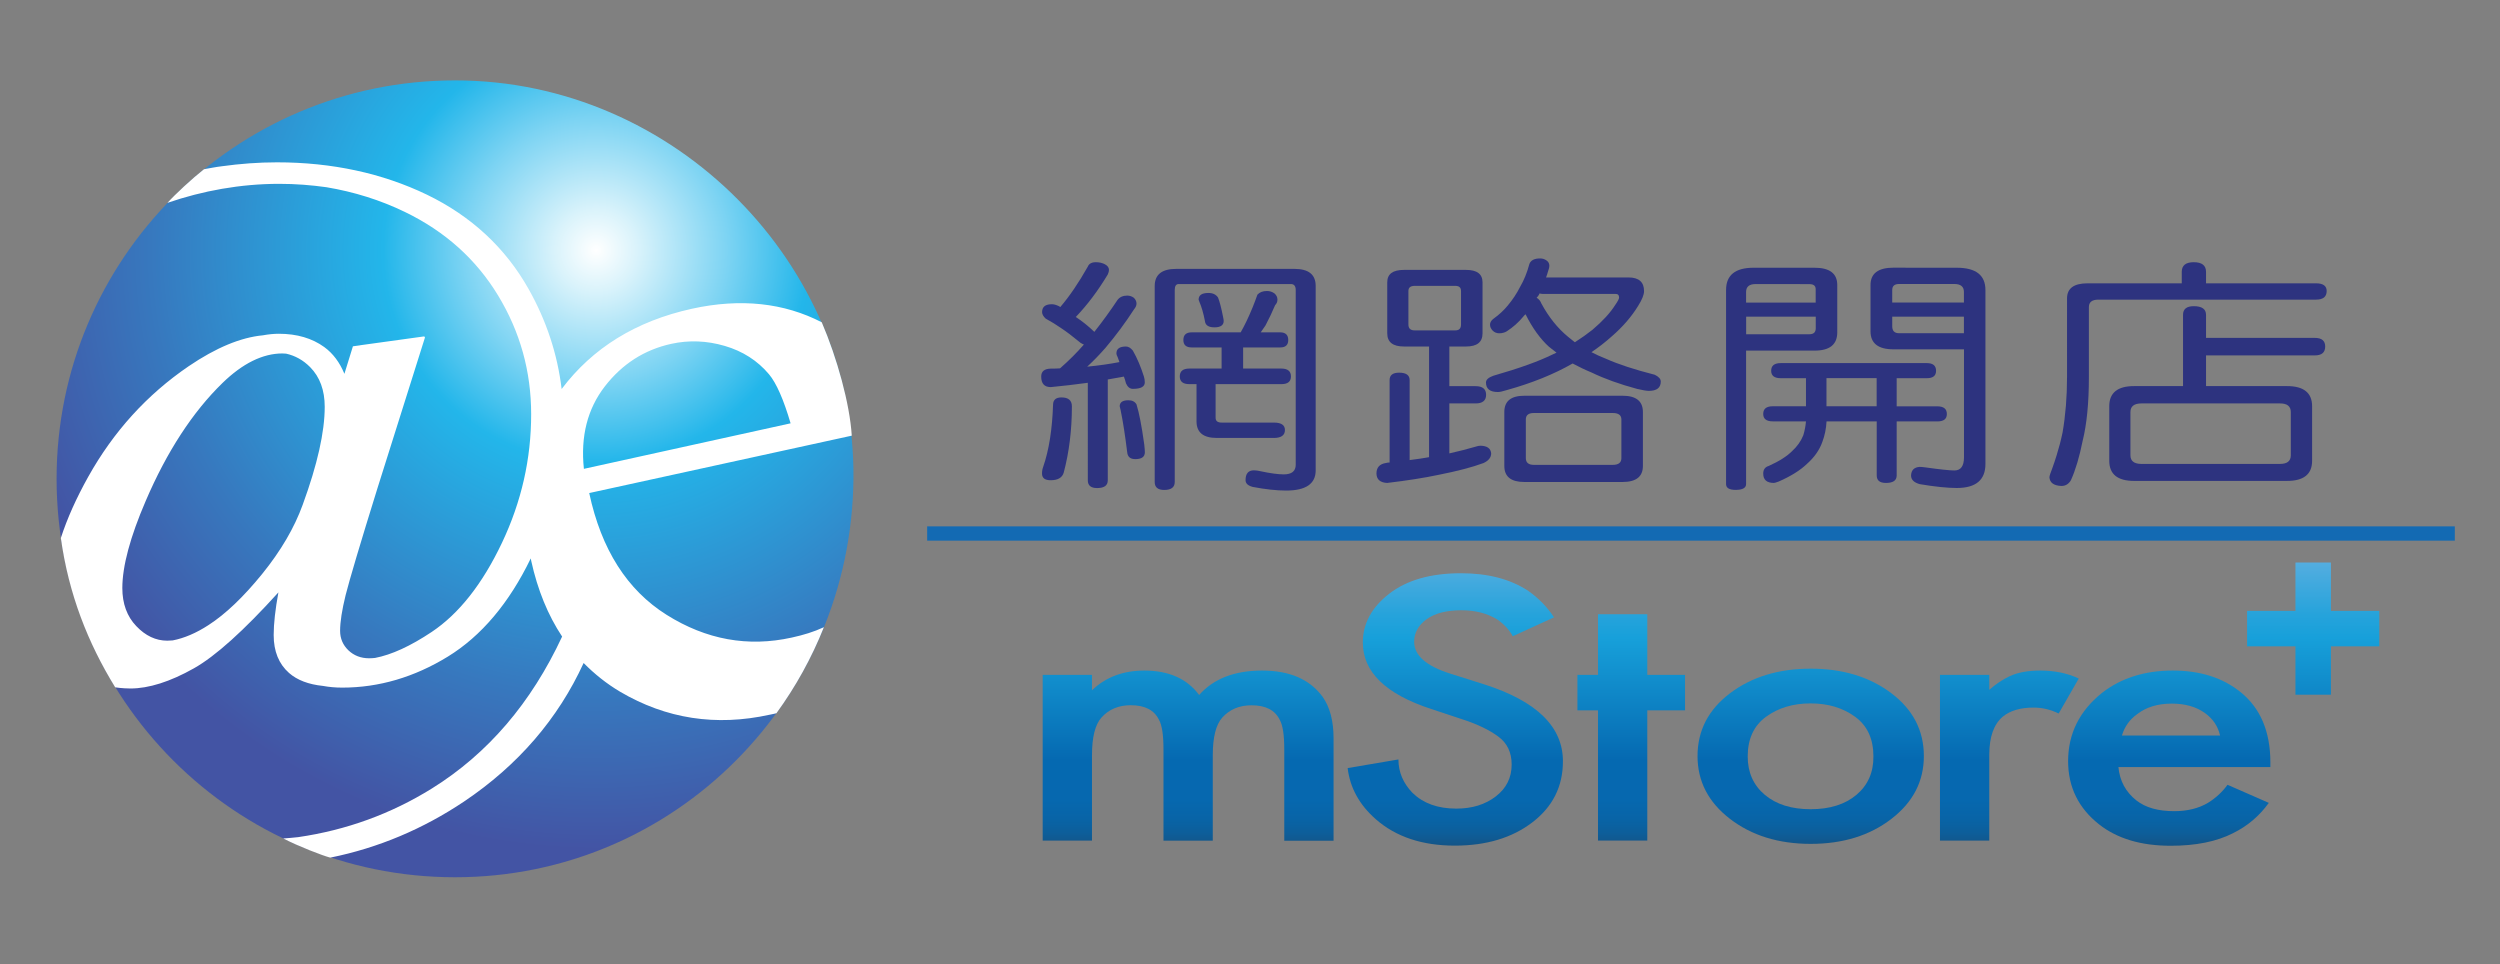 <?xml version="1.0" encoding="utf-8"?>
<!-- Generator: Adobe Illustrator 26.0.0, SVG Export Plug-In . SVG Version: 6.00 Build 0)  -->
<svg version="1.1" id="Layer_1" xmlns="http://www.w3.org/2000/svg" xmlns:xlink="http://www.w3.org/1999/xlink" x="0px" y="0px"
	 viewBox="0 0 370.7 143" style="enable-background:new 0 0 370.7 143;" xml:space="preserve">
<rect x="0" y="0" width="370.7" height="143" fill="#808080" stroke="none"/>
<style type="text/css">
	.st0{fill:url(#SVGID_1_);}
	.st1{fill:#FFFFFF;}
	.st2{fill:#2D337F;}
	.st3{fill:#136AB3;}
	.st4{fill:url(#SVGID_00000147903927024287682960000011061588613576643214_);}
	.st5{fill:url(#SVGID_00000001664926367704637670000013932299081010161065_);}
	.st6{fill:url(#SVGID_00000088841344647271414000000017430494984934938021_);}
	.st7{fill:url(#SVGID_00000002363378351427516750000004796648217231847560_);}
	.st8{fill:url(#SVGID_00000177475470341040813780000007369657740544131463_);}
	.st9{fill:url(#SVGID_00000130641660359734901220000013685769251863446410_);}
	.st10{fill:url(#SVGID_00000065761554565036929540000005056072894134523789_);}
</style>
<g>
	<g>
		<g>
			<radialGradient id="SVGID_1_" cx="88.389" cy="37.1" r="93.678" gradientUnits="userSpaceOnUse">
				<stop  offset="0" style="stop-color:#FFFFFF"/>
				<stop  offset="0.064" style="stop-color:#DAF3FB"/>
				<stop  offset="0.206" style="stop-color:#7ED4F3"/>
				<stop  offset="0.337" style="stop-color:#23B6EA"/>
				<stop  offset="0.706" style="stop-color:#3778BE"/>
				<stop  offset="0.949" style="stop-color:#4354A4"/>
			</radialGradient>
			<path class="st0" d="M126.55,71c-0.33,32.63-26.45,59.08-59.08,59.08c-32.63,0-59.08-26.45-59.08-59.08
				c0-32.63,26.45-59.08,59.08-59.08C100.1,11.92,126.88,39.22,126.55,71z"/>
			<path class="st1" d="M121.85,47.79c-5.57-2.88-12.03-3.6-19.25-2.01c-8.31,1.83-14.73,5.81-19.32,11.9
				c-0.62-5.16-2.25-10.12-4.89-14.81c-3.44-6.12-8.52-10.83-15.1-14.01c-6.58-3.17-14.05-4.79-22.22-4.79
				c-2.75,0-5.47,0.21-8.15,0.58c-0.87,0.1-1.81,0.29-2.67,0.44c-1.77,1.39-4.29,3.73-5.42,4.99c5.23-1.8,10.85-2.82,16.57-2.82
				c2.4,0,4.73,0.18,7,0.5c4.11,0.69,7.98,1.9,11.62,3.66c5.96,2.88,10.57,7.01,13.84,12.4c3.27,5.39,4.9,11.26,4.9,17.61
				c0,6.61-1.44,12.97-4.33,19.06c-2.89,6.09-6.36,10.5-10.41,13.21c-3.16,2.11-5.96,3.39-8.41,3.86c-0.3,0.03-0.6,0.05-0.88,0.05
				c-1.22,0-2.25-0.4-3.07-1.18c-0.81-0.78-1.23-1.75-1.23-2.89c0-1.32,0.28-3.11,0.82-5.3c0.56-2.22,2.14-7.56,4.72-15.85L63,50.09
				c0.02-0.05,0.01-0.11-0.03-0.15c-0.04-0.04-0.09-0.06-0.14-0.05l-9.4,1.3c0,0,0,0.01-0.01,0.01l-1.09,0.15l-1.26,4.08
				c-0.69-1.67-1.68-3.02-2.99-3.97c-1.79-1.3-4.05-1.97-6.73-1.97c-0.76,0-1.55,0.08-2.36,0.23c-3.29,0.31-6.96,1.83-11.01,4.58
				c-6.19,4.22-11.15,9.69-14.9,16.4c-1.77,3.17-3.12,6.18-4.06,9.08c1.16,8.3,4,15.54,8.06,22.14c1.01,0.15,1.95,0.17,2.26,0.17
				c2.71,0,5.88-1,9.41-2.99c3.19-1.79,7.42-5.61,12.53-11.26c-0.46,2.52-0.7,4.64-0.7,6.32c0,2.42,0.76,4.29,2.28,5.63
				c1.21,1.06,2.89,1.7,5.04,1.92c0.87,0.16,1.82,0.25,2.86,0.25c5.41,0,10.67-1.54,15.65-4.6c4.95-3.04,9.09-7.94,12.29-14.56
				c0.02,0.12,0.04,0.24,0.07,0.37c0.95,4.32,2.48,8.05,4.58,11.22c-4.58,9.84-11.01,17.36-19.3,22.52
				c-6.08,3.78-12.7,6.18-19.83,7.22c-0.72,0.09-1.5,0.14-2.22,0.2c2.29,1.18,5.82,2.54,6.97,2.84c7.17-1.45,13.79-4.27,19.84-8.32
				c8.01-5.38,13.95-12.28,17.73-20.54c1.6,1.62,3.39,3.06,5.41,4.26c6.83,4.02,14.22,5.16,22.17,3.41c0.4-0.09,0.63-0.12,1.01-0.22
				c2.85-3.92,5.22-8.19,7.04-12.76c-1.52,0.7-2.99,1.15-4.77,1.54c-6.5,1.44-12.69,0.31-18.55-3.37
				c-5.86-3.68-9.69-9.7-11.48-18.06l38.93-8.51C126.01,59.87,124.11,53.05,121.85,47.79z M44.89,74.83
				c-1.24,3.43-3.25,6.86-6.02,10.28c-2.77,3.41-5.42,5.94-7.96,7.58c-1.83,1.19-3.6,1.94-5.3,2.27C25.34,94.98,25.07,95,24.8,95
				c-1.69,0-3.24-0.73-4.6-2.17c-1.37-1.43-2.06-3.33-2.06-5.63c0-3.25,1.17-7.6,3.47-12.93c3.13-7.3,6.96-13.18,11.38-17.48
				c2.99-2.91,5.98-4.38,8.88-4.38c0.19,0,0.37,0.01,0.56,0.03c1.34,0.3,2.53,0.96,3.56,2c1.44,1.46,2.16,3.42,2.16,5.88
				C48.15,64.06,47.06,68.89,44.89,74.83z M86.58,69.52c-0.51-4.82,0.53-8.89,3.1-12.22c2.58-3.33,5.86-5.44,9.87-6.32
				c2.6-0.57,5.24-0.47,7.91,0.31c2.67,0.78,4.86,2.18,6.57,4.21c1.09,1.3,2.16,3.73,3.2,7.27L86.58,69.52z"/>
		</g>
		<g>
			<path class="st2" d="M162.49,38.88c0.53,0,0.99,0.11,1.37,0.32c0.38,0.21,0.58,0.49,0.58,0.82c0,0.19-0.06,0.42-0.18,0.68
				c-1.42,2.37-3,4.48-4.74,6.3c0.97,0.64,1.89,1.38,2.75,2.21c1.24-1.57,2.39-3.16,3.46-4.77c0.32-0.4,0.8-0.61,1.42-0.61
				c0.35,0,0.68,0.11,0.97,0.32c0.27,0.26,0.4,0.55,0.4,0.86c0,0.28-0.12,0.57-0.36,0.85c-1.27,1.97-2.69,3.88-4.25,5.73
				c-0.83,0.95-1.73,1.88-2.7,2.78c1.71-0.17,3.3-0.39,4.78-0.68c-0.09-0.29-0.18-0.54-0.27-0.75c-0.12-0.21-0.18-0.39-0.18-0.53
				c0-0.69,0.47-1.03,1.42-1.03c0.35,0,0.69,0.2,1.02,0.61c0.65,1.14,1.19,2.42,1.64,3.85c0.09,0.29,0.13,0.57,0.13,0.86
				c0,0.64-0.59,0.96-1.77,0.96c-0.44,0-0.78-0.27-1.02-0.82c-0.09-0.36-0.19-0.69-0.31-1c-0.77,0.14-1.57,0.29-2.39,0.43v14.96
				c0,0.76-0.53,1.14-1.59,1.14c-0.91,0-1.37-0.38-1.37-1.14V56.76c-1.89,0.26-3.72,0.47-5.49,0.64c-0.95,0-1.42-0.52-1.42-1.57
				c0-0.76,0.47-1.15,1.42-1.17c0.47,0,0.93-0.01,1.37-0.04c1.3-1.14,2.48-2.31,3.54-3.53c-0.17-0.07-0.34-0.15-0.49-0.25
				c-1.15-0.95-2.13-1.69-2.92-2.21c-0.65-0.45-1.4-0.92-2.26-1.39c-0.35-0.33-0.53-0.65-0.53-0.96c0-0.79,0.49-1.17,1.46-1.17
				c0.27,0,0.61,0.09,1.02,0.28c0.06,0.05,0.13,0.1,0.22,0.14c1.36-1.59,2.72-3.59,4.07-5.98C161.47,39.1,161.87,38.88,162.49,38.88
				z M157.39,58.93c1.03,0,1.55,0.44,1.55,1.32c0,3.49-0.4,6.75-1.2,9.79c-0.21,0.78-0.86,1.17-1.95,1.17c-0.86,0-1.28-0.33-1.28-1
				c0-0.36,0.06-0.69,0.18-1c0.86-2.49,1.34-5.58,1.46-9.26C156.18,59.27,156.6,58.93,157.39,58.93z M167.32,59.35
				c0.56,0,0.96,0.2,1.2,0.61c0.38,1.21,0.77,3.19,1.15,5.95c0.06,0.55,0.09,0.93,0.09,1.14c0,0.69-0.47,1.03-1.42,1.03
				c-0.74,0-1.14-0.34-1.2-1.03c-0.3-2.44-0.62-4.53-0.98-6.27l-0.13-0.53C166.03,59.65,166.46,59.35,167.32,59.35z M174.4,39.87
				h17.54c2.1,0,3.15,0.84,3.15,2.53v27.35c0,1.99-1.46,2.99-4.38,2.99c-1.42,0-3.07-0.18-4.96-0.54c-0.71-0.19-1.06-0.52-1.06-1
				c0-0.97,0.41-1.46,1.24-1.46c0.29,0,0.63,0.05,1.02,0.14c1.45,0.31,2.58,0.46,3.41,0.46c1.18,0,1.77-0.48,1.77-1.43V43.01
				c0-0.59-0.24-0.89-0.71-0.89h-16.65c-0.39,0-0.58,0.3-0.58,0.89v28.46c0,0.78-0.52,1.18-1.55,1.18c-0.95,0-1.42-0.39-1.42-1.18
				V42.4C171.22,40.72,172.28,39.87,174.4,39.87z M187.87,43.15c0.42,0,0.78,0.12,1.11,0.36c0.3,0.26,0.44,0.57,0.44,0.93
				c0,0.31-0.12,0.58-0.35,0.82c-0.44,1.05-0.92,2.04-1.42,2.99c-0.24,0.33-0.47,0.68-0.71,1.03h2.88c0.8,0,1.2,0.38,1.2,1.14
				c0,0.74-0.4,1.1-1.2,1.1h-5.49v3.13H190c0.94,0,1.42,0.39,1.42,1.17c0,0.76-0.47,1.14-1.42,1.14h-9.75v4.99
				c0,0.47,0.29,0.71,0.89,0.71h7.75c1.09,0,1.64,0.37,1.64,1.1c0,0.78-0.55,1.18-1.64,1.18h-8.46c-2.01,0-3.01-0.82-3.01-2.46
				v-5.52h-1.06c-0.95,0-1.42-0.38-1.42-1.14c0-0.78,0.47-1.17,1.42-1.17h4.78v-3.13h-4.43c-0.83,0-1.24-0.37-1.24-1.1
				c0-0.76,0.41-1.14,1.24-1.14h7.26c0.32-0.57,0.62-1.14,0.89-1.71c0.59-1.24,1.12-2.53,1.59-3.88
				C186.78,43.33,187.25,43.15,187.87,43.15z M179.19,43.44c0.65,0,1.12,0.23,1.42,0.68c0.24,0.59,0.49,1.56,0.75,2.89
				c0.06,0.28,0.09,0.47,0.09,0.57c0,0.64-0.46,0.96-1.37,0.96c-0.89,0-1.36-0.32-1.42-0.96c-0.21-1.12-0.49-2.08-0.84-2.89
				l-0.09-0.25C177.73,43.77,178.21,43.44,179.19,43.44z"/>
			<path class="st2" d="M208.18,40.02h9.21c1.63,0,2.44,0.62,2.44,1.85v7.55c0,1.31-0.81,1.96-2.44,1.96h-2.48v5.88h3.9
				c1.03,0,1.55,0.43,1.55,1.28c0,0.85-0.52,1.28-1.55,1.28h-3.9v7.41c1.45-0.33,2.75-0.66,3.9-1c0.26-0.09,0.5-0.14,0.71-0.14
				c1,0.02,1.53,0.4,1.59,1.14c0,0.59-0.37,1.07-1.11,1.42c-1.66,0.62-3.87,1.2-6.65,1.75c-2.1,0.45-4.65,0.85-7.66,1.21
				c-1.03-0.05-1.57-0.51-1.59-1.39c0-0.9,0.47-1.43,1.42-1.57c0.18-0.05,0.36-0.07,0.53-0.07V56.36c0-0.74,0.47-1.1,1.42-1.1
				c1.03,0,1.55,0.37,1.55,1.1v11.86c1.12-0.14,2.08-0.28,2.88-0.43V51.38h-3.72c-1.65,0-2.48-0.65-2.48-1.96v-7.55
				C205.7,40.63,206.52,40.02,208.18,40.02z M215.8,48.99c0.56,0,0.84-0.29,0.84-0.86v-4.99c0-0.5-0.28-0.75-0.84-0.75h-6.03
				c-0.62,0-0.93,0.25-0.93,0.75v4.99c0,0.57,0.31,0.86,0.93,0.86H215.8z M226.21,46.6c-0.15,0.12-0.26,0.24-0.35,0.36
				c-0.68,0.83-1.49,1.55-2.44,2.17c-0.32,0.19-0.69,0.29-1.11,0.29c-0.38,0-0.71-0.13-0.97-0.39c-0.27-0.28-0.4-0.58-0.4-0.89
				c0-0.33,0.18-0.63,0.53-0.89c0.8-0.57,1.49-1.21,2.08-1.92c0.74-0.88,1.36-1.82,1.86-2.81c0.56-0.95,1.02-2.08,1.37-3.38
				c0.21-0.55,0.74-0.82,1.59-0.82c0.35,0,0.67,0.1,0.93,0.29c0.3,0.19,0.44,0.46,0.44,0.82c0,0.19-0.06,0.44-0.18,0.75
				c-0.09,0.33-0.19,0.66-0.31,0.96h12.23c1.53,0,2.3,0.68,2.3,2.03c0,0.52-0.29,1.26-0.89,2.21c-0.98,1.59-2.25,3.06-3.81,4.42
				c-1,0.9-2.04,1.71-3.1,2.42c0.68,0.36,1.42,0.69,2.21,1c1.74,0.78,4.13,1.57,7.18,2.35c0.59,0.29,0.89,0.62,0.89,1
				c0,0.93-0.59,1.39-1.77,1.39c-0.33,0-0.9-0.1-1.73-0.29c-2.63-0.71-4.87-1.52-6.73-2.42c-0.98-0.4-1.92-0.86-2.84-1.35
				c-2.77,1.59-6.04,2.91-9.79,3.95c-0.59,0.19-1.02,0.28-1.29,0.28c-1.18,0-1.77-0.47-1.77-1.42c0-0.4,0.37-0.74,1.11-1
				c3.81-1.09,6.72-2.14,8.73-3.13c0.21-0.1,0.41-0.19,0.62-0.29c-0.38-0.31-0.75-0.59-1.11-0.86
				C228.41,50.27,227.24,48.67,226.21,46.6z M226.03,58.68h14.57c2.01,0,3.01,0.81,3.01,2.42v7.98c0,1.59-1,2.39-3.01,2.39h-14.57
				c-1.98,0-2.97-0.79-2.97-2.39V61.1C223.06,59.48,224.05,58.68,226.03,58.68z M239.14,68.93c0.85,0,1.28-0.33,1.28-1V62.2
				c0-0.64-0.43-0.96-1.28-0.96h-11.7c-0.8,0-1.19,0.32-1.19,0.96v5.73c0,0.66,0.4,1,1.19,1H239.14z M228.29,43.51
				c-0.06,0.14-0.13,0.27-0.22,0.39c-0.09,0.09-0.16,0.18-0.22,0.25c0.33,0.19,0.56,0.47,0.71,0.86c1.09,2.02,2.41,3.66,3.94,4.92
				c0.33,0.26,0.67,0.53,1.02,0.82c0.97-0.62,1.84-1.24,2.61-1.85c1.51-1.28,2.63-2.5,3.37-3.67c0.38-0.55,0.58-0.92,0.58-1.11
				c0-0.36-0.18-0.54-0.53-0.54h-10.81C228.55,43.58,228.41,43.55,228.29,43.51z"/>
			<path class="st2" d="M258.91,51.98v19.8c0,0.57-0.52,0.86-1.55,0.86c-0.95,0-1.42-0.29-1.42-0.86V43.01
				c0-2.21,1.36-3.31,4.08-3.31h9.04c2.24,0,3.37,0.85,3.37,2.57v7.01c0,1.81-1.12,2.71-3.37,2.71H258.91z M266.93,42.12h-6.6
				c-0.95,0-1.42,0.39-1.42,1.18v1.57h10.32v-1.99c0-0.5-0.31-0.75-0.93-0.75H266.93z M269.24,46.96h-10.32v2.6h9.39
				c0.62,0,0.93-0.3,0.93-0.89V46.96z M267.77,56.08h-3.72c-0.95,0-1.42-0.37-1.42-1.1c0-0.76,0.47-1.14,1.42-1.14h21.66
				c0.91,0,1.37,0.38,1.37,1.14c0,0.74-0.46,1.1-1.37,1.1h-4.47v4.17h6.02c0.95,0,1.42,0.38,1.42,1.14c0,0.74-0.47,1.1-1.42,1.1
				h-6.02v8.01c0,0.74-0.53,1.11-1.59,1.11c-0.92,0-1.37-0.37-1.37-1.11v-8.01h-7.44c-0.06,1.09-0.27,2.1-0.62,3.03
				c-0.42,1.19-1.17,2.27-2.26,3.24c-1,0.97-2.41,1.85-4.21,2.64c-0.38,0.14-0.62,0.21-0.71,0.21c-1.06,0-1.59-0.46-1.59-1.39
				c0-0.59,0.28-0.98,0.84-1.14c1.57-0.71,2.72-1.45,3.46-2.21c0.74-0.67,1.28-1.44,1.64-2.32c0.21-0.69,0.34-1.38,0.4-2.07h-4.92
				c-0.95,0-1.42-0.37-1.42-1.1c0-0.76,0.47-1.14,1.42-1.14h4.92V56.08z M278.27,60.24v-4.17h-7.44v4.17H278.27z M282.53,39.7h7.62
				c2.84,0,4.25,1.1,4.25,3.31v25.79c0,2.37-1.42,3.56-4.25,3.56c-1.39,0-3.22-0.19-5.49-0.57c-0.86-0.24-1.29-0.67-1.29-1.28
				c0.03-0.8,0.46-1.23,1.29-1.28c0.18,0,0.44,0.02,0.8,0.07c2.21,0.31,3.66,0.46,4.34,0.46c0.95,0,1.42-0.66,1.42-1.96V51.8h-10.45
				c-2.27,0-3.41-0.89-3.41-2.67v-6.87c0-1.71,1.14-2.57,3.41-2.57H282.53z M280.58,44.86h10.63v-1.57c0-0.78-0.47-1.18-1.42-1.18
				h-8.19c-0.68,0-1.02,0.3-1.02,0.89V44.86z M291.21,49.42v-2.46h-10.63v1.42c0,0.69,0.34,1.03,1.02,1.03H291.21z"/>
			<path class="st2" d="M325.29,38.88c1.21,0,1.82,0.48,1.82,1.42v1.71h16.3c1.06,0,1.59,0.38,1.59,1.14c0,0.86-0.53,1.28-1.59,1.28
				h-32.25c-0.95,0-1.42,0.37-1.42,1.1v10.4c0,3.82-0.31,6.98-0.93,9.47c-0.47,2.35-1.05,4.29-1.73,5.8
				c-0.33,0.57-0.8,0.86-1.42,0.86c-1.12-0.05-1.71-0.48-1.77-1.28c0-0.19,0.15-0.65,0.44-1.39c0.21-0.57,0.41-1.19,0.62-1.85
				c0.35-1.12,0.65-2.26,0.89-3.42c0.44-2.56,0.66-5.29,0.66-8.19V44.25c0-1.5,1.02-2.24,3.06-2.24h13.95V40.3
				C323.52,39.35,324.11,38.88,325.29,38.88z M327.11,52.69v4.56h12.01c2.48,0,3.72,1,3.72,2.99v8.08c0,2-1.24,2.99-3.72,2.99
				h-22.68c-2.45,0-3.68-1-3.68-2.99v-8.08c0-1.99,1.22-2.99,3.68-2.99h7.26V46.68c0-0.85,0.53-1.28,1.59-1.28
				c1.21,0,1.82,0.43,1.82,1.28v3.42h16.12c1.04,0,1.55,0.43,1.55,1.28c0,0.88-0.51,1.32-1.55,1.32H327.11z M338.09,68.79
				c1.06,0,1.59-0.43,1.59-1.28V61.1c0-0.85-0.53-1.28-1.59-1.28h-20.55c-1.09,0-1.64,0.43-1.64,1.28v6.41
				c0,0.85,0.55,1.28,1.64,1.28H338.09z"/>
		</g>
		<g>
			<rect x="137.48" y="78.05" class="st3" width="226.52" height="2.12"/>
		</g>
	</g>
	<g>
		
			<linearGradient id="SVGID_00000035518496181508527230000001202428169771469246_" gradientUnits="userSpaceOnUse" x1="342.999" y1="128.555" x2="342.999" y2="80.258">
			<stop  offset="0" style="stop-color:#26394F"/>
			<stop  offset="3.380932e-03" style="stop-color:#253B53"/>
			<stop  offset="0.033" style="stop-color:#1B4970"/>
			<stop  offset="0.067" style="stop-color:#135588"/>
			<stop  offset="0.104" style="stop-color:#0D5E9A"/>
			<stop  offset="0.149" style="stop-color:#0864A7"/>
			<stop  offset="0.207" style="stop-color:#0668AF"/>
			<stop  offset="0.327" style="stop-color:#0569B1"/>
			<stop  offset="0.703" style="stop-color:#17A0DA"/>
			<stop  offset="0.775" style="stop-color:#26A3DB"/>
			<stop  offset="0.915" style="stop-color:#4EACDF"/>
			<stop  offset="1" style="stop-color:#6AB2E2"/>
		</linearGradient>
		<polygon style="fill:url(#SVGID_00000035518496181508527230000001202428169771469246_);" points="345.63,83.41 340.37,83.41 
			340.37,90.58 333.2,90.58 333.2,95.84 340.37,95.84 340.37,103.01 345.63,103.01 345.63,95.84 352.8,95.84 352.8,90.58 
			345.63,90.58 		"/>
		
			<linearGradient id="SVGID_00000120544198993613585050000003306003432189671816_" gradientUnits="userSpaceOnUse" x1="176.166" y1="128.555" x2="176.166" y2="80.258">
			<stop  offset="0" style="stop-color:#26394F"/>
			<stop  offset="3.380932e-03" style="stop-color:#253B53"/>
			<stop  offset="0.033" style="stop-color:#1B4970"/>
			<stop  offset="0.067" style="stop-color:#135588"/>
			<stop  offset="0.104" style="stop-color:#0D5E9A"/>
			<stop  offset="0.149" style="stop-color:#0864A7"/>
			<stop  offset="0.207" style="stop-color:#0668AF"/>
			<stop  offset="0.327" style="stop-color:#0569B1"/>
			<stop  offset="0.703" style="stop-color:#17A0DA"/>
			<stop  offset="0.775" style="stop-color:#26A3DB"/>
			<stop  offset="0.915" style="stop-color:#4EACDF"/>
			<stop  offset="1" style="stop-color:#6AB2E2"/>
		</linearGradient>
		<path style="fill:url(#SVGID_00000120544198993613585050000003306003432189671816_);" d="M187.13,99.43
			c-4.08,0-7.19,1.21-9.32,3.62c-1.79-2.41-4.5-3.62-8.13-3.62c-3.13,0-5.72,0.97-7.76,2.92v-2.28h-7.31v24.57h7.31v-12.66
			c0-2.68,0.47-4.55,1.42-5.6c1.09-1.21,2.54-1.81,4.33-1.81c2.09,0,3.48,0.72,4.18,2.16c0.45,0.78,0.67,2.24,0.67,4.38v13.54h7.31
			v-12.66c0-2.68,0.47-4.55,1.42-5.6c1.09-1.21,2.54-1.81,4.33-1.81c2.09,0,3.48,0.72,4.18,2.16c0.45,0.78,0.67,2.24,0.67,4.38
			v13.54h7.31v-15.17c0-2.61-0.55-4.67-1.64-6.19C194.19,100.71,191.21,99.43,187.13,99.43z"/>
		
			<linearGradient id="SVGID_00000140015958466309902940000011889967806271529345_" gradientUnits="userSpaceOnUse" x1="215.809" y1="128.555" x2="215.809" y2="80.258">
			<stop  offset="0" style="stop-color:#26394F"/>
			<stop  offset="3.380932e-03" style="stop-color:#253B53"/>
			<stop  offset="0.033" style="stop-color:#1B4970"/>
			<stop  offset="0.067" style="stop-color:#135588"/>
			<stop  offset="0.104" style="stop-color:#0D5E9A"/>
			<stop  offset="0.149" style="stop-color:#0864A7"/>
			<stop  offset="0.207" style="stop-color:#0668AF"/>
			<stop  offset="0.327" style="stop-color:#0569B1"/>
			<stop  offset="0.703" style="stop-color:#17A0DA"/>
			<stop  offset="0.775" style="stop-color:#26A3DB"/>
			<stop  offset="0.915" style="stop-color:#4EACDF"/>
			<stop  offset="1" style="stop-color:#6AB2E2"/>
		</linearGradient>
		<path style="fill:url(#SVGID_00000140015958466309902940000011889967806271529345_);" d="M220.06,101.47l-5-1.58
			c-3.58-1.13-5.37-2.7-5.37-4.73c0-1.32,0.61-2.43,1.83-3.33c1.22-0.89,2.95-1.34,5.18-1.34c2.09,0,3.88,0.47,5.37,1.4
			c0.99,0.7,1.74,1.52,2.24,2.45l6.12-2.8c-1-1.52-2.26-2.82-3.8-3.91c-2.64-1.75-5.97-2.63-10-2.63c-4.47,0-8.02,1.01-10.63,3.03
			c-2.61,2.02-3.92,4.44-3.92,7.24c0,4.36,3.38,7.65,10.14,9.86l4.77,1.58c2.14,0.7,3.87,1.54,5.18,2.51
			c1.32,0.97,1.98,2.35,1.98,4.14c0,1.95-0.78,3.52-2.35,4.73c-1.57,1.21-3.52,1.81-5.86,1.81c-2.74,0-4.9-0.78-6.49-2.33
			c-1.39-1.44-2.09-3.09-2.09-4.96l-7.53,1.28c0.35,2.92,1.74,5.45,4.18,7.59c2.98,2.61,6.89,3.91,11.71,3.91
			c4.67,0,8.52-1.16,11.52-3.47c3.01-2.31,4.51-5.32,4.51-9.02C231.77,107.78,227.87,103.96,220.06,101.47z"/>
		
			<linearGradient id="SVGID_00000150075243468915199050000014227852604087502524_" gradientUnits="userSpaceOnUse" x1="241.877" y1="128.555" x2="241.877" y2="80.258">
			<stop  offset="0" style="stop-color:#26394F"/>
			<stop  offset="3.380932e-03" style="stop-color:#253B53"/>
			<stop  offset="0.033" style="stop-color:#1B4970"/>
			<stop  offset="0.067" style="stop-color:#135588"/>
			<stop  offset="0.104" style="stop-color:#0D5E9A"/>
			<stop  offset="0.149" style="stop-color:#0864A7"/>
			<stop  offset="0.207" style="stop-color:#0668AF"/>
			<stop  offset="0.327" style="stop-color:#0569B1"/>
			<stop  offset="0.703" style="stop-color:#17A0DA"/>
			<stop  offset="0.775" style="stop-color:#26A3DB"/>
			<stop  offset="0.915" style="stop-color:#4EACDF"/>
			<stop  offset="1" style="stop-color:#6AB2E2"/>
		</linearGradient>
		<polygon style="fill:url(#SVGID_00000150075243468915199050000014227852604087502524_);" points="244.26,91.08 236.95,91.08 
			236.95,100.07 233.9,100.07 233.9,105.33 236.95,105.33 236.95,124.64 244.26,124.64 244.26,105.33 249.86,105.33 249.86,100.07 
			244.26,100.07 		"/>
		
			<linearGradient id="SVGID_00000004522196742331504320000001883302366560317334_" gradientUnits="userSpaceOnUse" x1="268.486" y1="128.555" x2="268.486" y2="80.258">
			<stop  offset="0" style="stop-color:#26394F"/>
			<stop  offset="3.380932e-03" style="stop-color:#253B53"/>
			<stop  offset="0.033" style="stop-color:#1B4970"/>
			<stop  offset="0.067" style="stop-color:#135588"/>
			<stop  offset="0.104" style="stop-color:#0D5E9A"/>
			<stop  offset="0.149" style="stop-color:#0864A7"/>
			<stop  offset="0.207" style="stop-color:#0668AF"/>
			<stop  offset="0.327" style="stop-color:#0569B1"/>
			<stop  offset="0.703" style="stop-color:#17A0DA"/>
			<stop  offset="0.775" style="stop-color:#26A3DB"/>
			<stop  offset="0.915" style="stop-color:#4EACDF"/>
			<stop  offset="1" style="stop-color:#6AB2E2"/>
		</linearGradient>
		<path style="fill:url(#SVGID_00000004522196742331504320000001883302366560317334_);" d="M280.46,102.8
			c-3.21-2.43-7.2-3.65-11.97-3.65c-4.77,0-8.76,1.22-11.97,3.65c-3.21,2.43-4.81,5.54-4.81,9.31c0,3.74,1.6,6.84,4.81,9.31
			c3.21,2.47,7.2,3.71,11.97,3.71c4.77,0,8.76-1.23,11.97-3.71c3.21-2.47,4.81-5.57,4.81-9.31
			C285.27,108.33,283.67,105.23,280.46,102.8z M275.27,117.86c-1.69,1.42-3.95,2.13-6.79,2.13s-5.1-0.71-6.79-2.13
			c-1.69-1.42-2.54-3.32-2.54-5.69c0-2.61,0.91-4.57,2.72-5.89c1.81-1.32,4.02-1.98,6.6-1.98c2.59,0,4.79,0.66,6.6,1.98
			c1.82,1.32,2.72,3.29,2.72,5.89C277.81,114.54,276.96,116.44,275.27,117.86z"/>
		
			<linearGradient id="SVGID_00000084487681912708114170000002510472299358629304_" gradientUnits="userSpaceOnUse" x1="297.964" y1="128.555" x2="297.964" y2="80.258">
			<stop  offset="0" style="stop-color:#26394F"/>
			<stop  offset="3.380932e-03" style="stop-color:#253B53"/>
			<stop  offset="0.033" style="stop-color:#1B4970"/>
			<stop  offset="0.067" style="stop-color:#135588"/>
			<stop  offset="0.104" style="stop-color:#0D5E9A"/>
			<stop  offset="0.149" style="stop-color:#0864A7"/>
			<stop  offset="0.207" style="stop-color:#0668AF"/>
			<stop  offset="0.327" style="stop-color:#0569B1"/>
			<stop  offset="0.703" style="stop-color:#17A0DA"/>
			<stop  offset="0.775" style="stop-color:#26A3DB"/>
			<stop  offset="0.915" style="stop-color:#4EACDF"/>
			<stop  offset="1" style="stop-color:#6AB2E2"/>
		</linearGradient>
		<path style="fill:url(#SVGID_00000084487681912708114170000002510472299358629304_);" d="M302.51,99.43
			c-1.79,0-3.28,0.27-4.48,0.82c-1.09,0.51-2.11,1.19-3.06,2.04v-2.22h-7.31v24.57h7.31v-12.72c0-2.65,0.67-4.53,2.01-5.66
			c1.09-0.89,2.61-1.34,4.55-1.34c1.29,0,2.54,0.29,3.73,0.88l2.98-5.19C306.57,99.82,304.65,99.43,302.51,99.43z"/>
		
			<linearGradient id="SVGID_00000016039910176201608390000016224445876114758052_" gradientUnits="userSpaceOnUse" x1="321.654" y1="128.555" x2="321.654" y2="80.258">
			<stop  offset="0" style="stop-color:#26394F"/>
			<stop  offset="3.380932e-03" style="stop-color:#253B53"/>
			<stop  offset="0.033" style="stop-color:#1B4970"/>
			<stop  offset="0.067" style="stop-color:#135588"/>
			<stop  offset="0.104" style="stop-color:#0D5E9A"/>
			<stop  offset="0.149" style="stop-color:#0864A7"/>
			<stop  offset="0.207" style="stop-color:#0668AF"/>
			<stop  offset="0.327" style="stop-color:#0569B1"/>
			<stop  offset="0.703" style="stop-color:#17A0DA"/>
			<stop  offset="0.775" style="stop-color:#26A3DB"/>
			<stop  offset="0.915" style="stop-color:#4EACDF"/>
			<stop  offset="1" style="stop-color:#6AB2E2"/>
		</linearGradient>
		<path style="fill:url(#SVGID_00000016039910176201608390000016224445876114758052_);" d="M332.25,102.64
			c-2.64-2.14-5.99-3.21-10.07-3.21c-4.18,0-7.68,1.11-10.52,3.33c-3.33,2.68-5,6.05-5,10.1c0,3.85,1.54,6.98,4.62,9.4
			c2.68,2.1,6.21,3.15,10.59,3.15c3.73,0,6.81-0.62,9.25-1.87c2.14-1.05,3.9-2.55,5.3-4.49l-6.12-2.68
			c-0.8,1.09-1.77,1.98-2.91,2.68c-1.39,0.82-3.06,1.23-5,1.23c-2.39,0-4.25-0.53-5.59-1.58c-1.59-1.25-2.49-2.9-2.68-4.96h22.53
			v-0.7C336.65,108.48,335.18,105.01,332.25,102.64z M314.64,109.06c0.4-1.32,1.14-2.37,2.24-3.15c1.34-1.05,3.06-1.58,5.15-1.58
			c1.99,0,3.63,0.47,4.92,1.4c1.19,0.86,1.94,1.97,2.24,3.33H314.64z"/>
	</g>
</g>
</svg>
